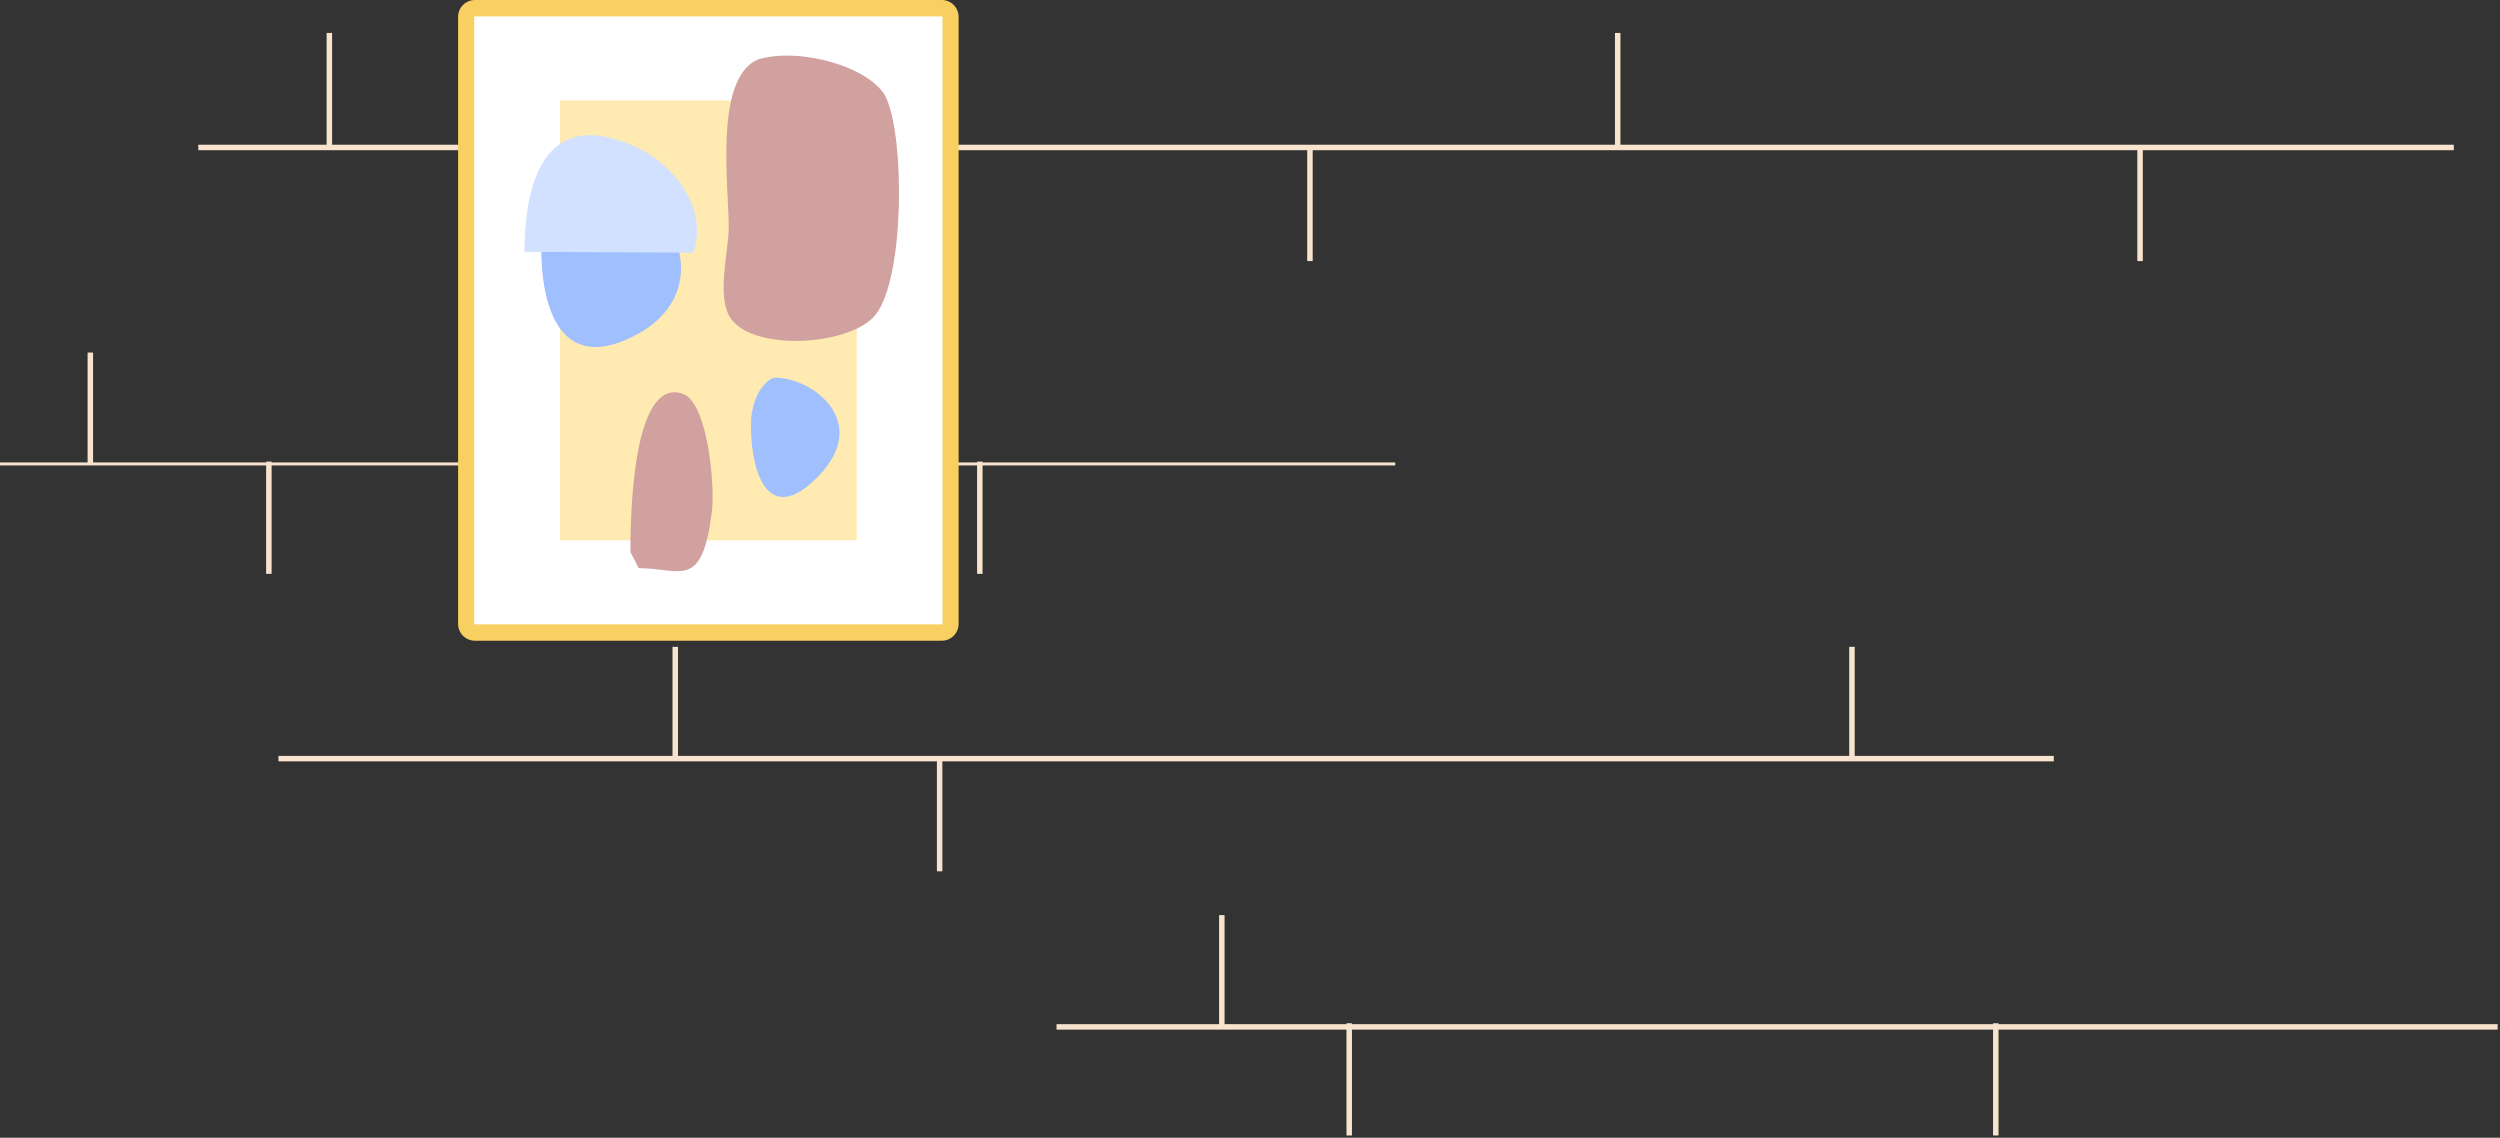 <svg width="835" height="380" fill="none" xmlns="http://www.w3.org/2000/svg"><rect width="100%" height="100%" fill="#333333" stroke="none"/><path d="M352.88 343.898h481.324v-1.827H352.88v1.827z" fill="#F8E4CE"/><path d="M451.553 379.253v-37.49h-1.829v37.49h1.829zm-42.55-36.12v-37.489h-1.829v37.489h1.829zM314.75 291.02v-37.489h-1.828v37.489h1.828zm-88.302-37.489v-37.49h-1.829v37.49h1.829zM308.803 48.49V11h-1.828v37.49h1.828zm232.426.002v-37.49H539.4v37.49h1.829zm-430.306 0v-37.49h-1.832v37.49h1.832zm110.951 106.749v-37.49h-1.828v37.49h1.828zm-190.788 0v-37.49h-1.829v37.49h1.829zm297.087 36.421v-37.489h-1.828v37.489h1.828zM438.438 87.198V49.71h-1.829V87.2h1.829zm-259.419-.002v-37.49h-1.829v37.49h1.829zm536.679.002V49.71h-1.829V87.2h1.829zM90.716 191.659V154.17h-1.828v37.489h1.828zm528.751 61.872v-37.49h-1.829v37.49h1.829zm48.039 125.719v-37.49h-1.829v37.49h1.829z" fill="#F8E4CE"/><path d="M66.236 50.167h753.327v-1.828H66.236v1.828zm26.767 204.126h592.963v-1.827H93.003v1.827zM0 155.455h466v-1H0v1z" fill="#F8E4CE"/><path d="M314.528 0H158.649C155.529 0 153 2.517 153 5.622v202.756c0 3.105 2.529 5.622 5.649 5.622h155.879c3.12 0 5.648-2.517 5.648-5.622V5.622c0-3.105-2.528-5.622-5.648-5.622z" fill="#F8CF61"/><path d="M314.792 5.485H158.379v203.031h156.413V5.485z" fill="#fff"/><path d="M286.141 33.547h-99.106v146.912h99.106V33.547z" fill="#FFEAB1"/><path d="M296.005 32.73c-4.594-10.033-28.438-17.167-42.781-12.892-15.214 6.335-9.559 44.453-9.84 56.757-.184 7.905-4.181 23.148.808 29.951 8.098 11.049 40.269 8.795 48.298-1.472 9.68-12.379 9.708-58.812 3.509-72.35l.006.006z" fill="#D1A1A0"/><path d="M225.704 80.236c-2.621-7.048-8.304-12.538-15.237-15.523a69.5 69.5 0 01-1.457-.64c-5.356-2.39-10.89-4.56-16.877-3.926-4.863.514-10.758 3.87-11.429 9.177a.867.867 0 01-.298.554c-.751 5.045.321 11.477.424 15.38.534 20.369 8.052 39.089 31.587 26.624 14.692-7.784 17.416-20.557 13.293-31.64l-.006-.006z" fill="#9FBFFF"/><path d="M210.553 184.386c0-10.33.407-58.504 17.359-52.917 8.642 2.848 10.884 31.207 9.881 39.26-3.321 26.698-10.346 19.033-24.47 19.033l-2.77-5.376z" fill="#D1A1A0"/><path d="M258.46 126.145c-.344.119-.676.285-1.009.439-3.9 2.562-6.05 7.682-6.555 13.081-.734 15.808 4.731 37.73 22.52 19.318 17.726-18.348-2.494-33.169-14.95-32.833l-.006-.005z" fill="#9FBFFF"/><path d="M231.605 84.403c4.909-14.508-6.217-28.97-18.064-34.74-30.107-14.661-38.342 8.852-38.342 34.46" fill="#D2E1FF"/></svg>